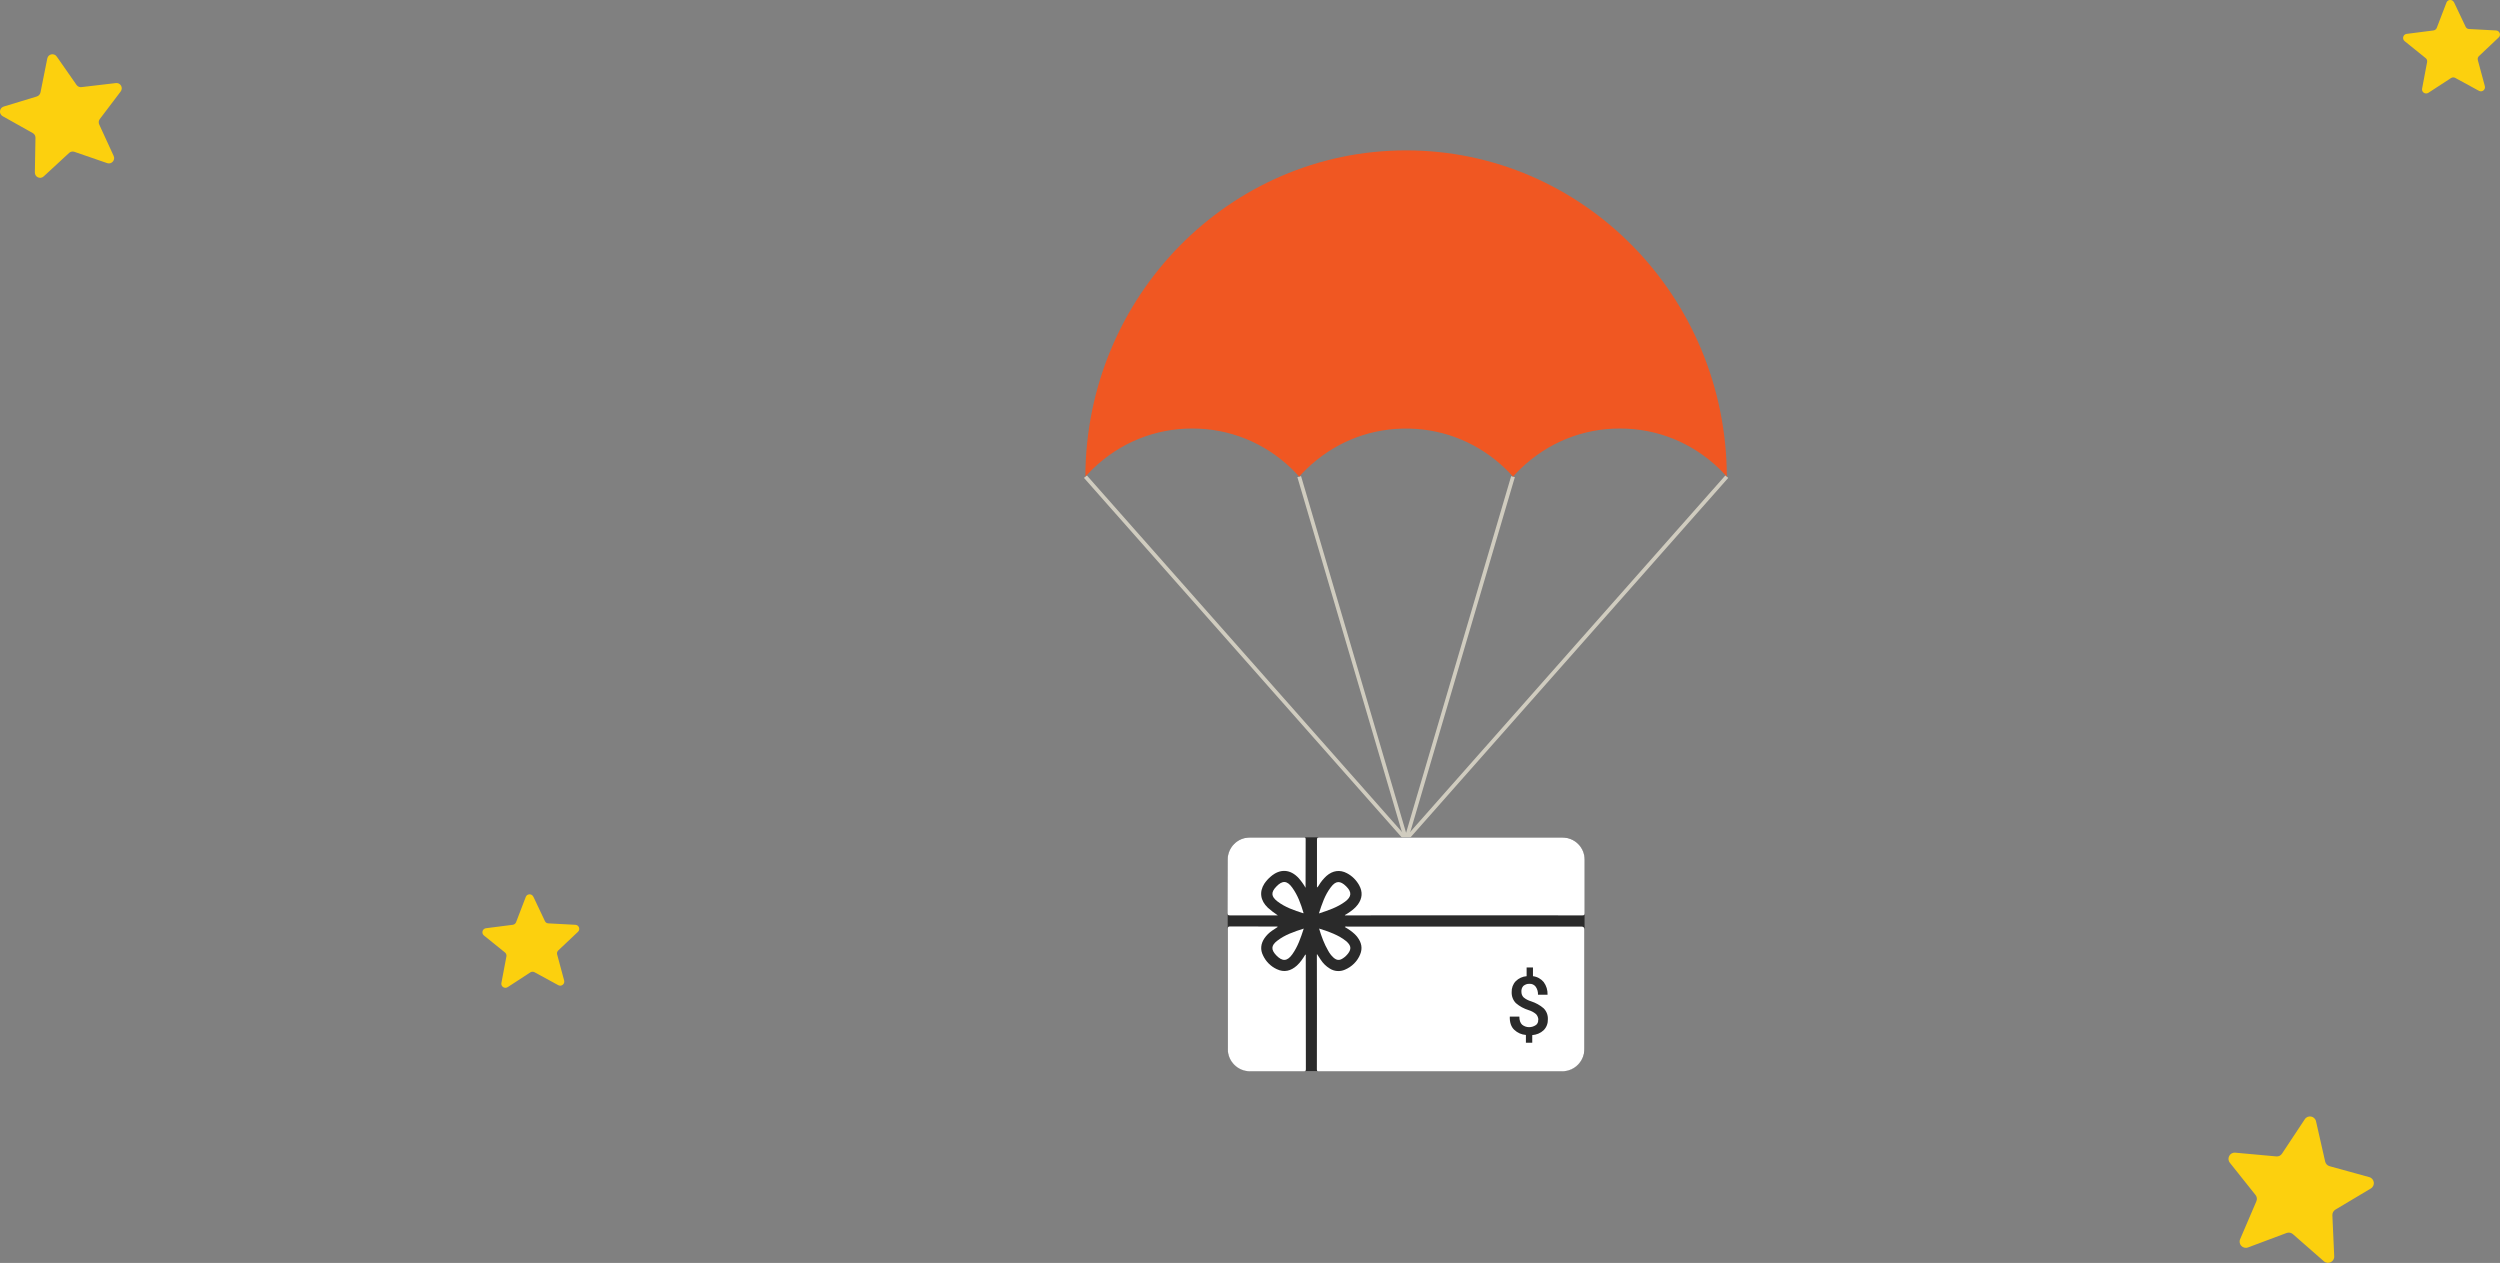 <?xml version="1.0" encoding="UTF-8"?><svg id="Layer_2" xmlns="http://www.w3.org/2000/svg" viewBox="0 0 488.43 246.74"><rect x="0" y="0" width="488.43" height="246.74" fill="#808080" stroke="none"/><g id="Layer_1-2"><g><polygon points="274.71 164.58 274.44 164.26 211.78 93.37 212.34 92.88 274.71 163.45 337.09 92.88 337.65 93.37 274.71 164.58" fill="#d0ccbf"/><polygon points="274.71 165.33 253.47 93.22 254.19 93.02 274.71 162.71 295.24 93.02 295.96 93.22 274.71 165.33" fill="#d0ccbf"/><path d="M274.71,29.38c-34.54,0-62.55,28.52-62.66,63.74l1.15-1.21c.06-.06,.18-.19,.32-.32,5.31-5.12,12.16-7.88,19.42-7.87,7.26-.01,14.11,2.75,19.42,7.87,.51,.49,1,1,1.47,1.53,.47-.53,.96-1.04,1.47-1.53,5.13-4.94,11.68-7.68,18.65-7.85h1.53c6.97,.18,13.52,2.92,18.65,7.85,.51,.49,1,1,1.47,1.53,.47-.53,.96-1.04,1.47-1.53,5.31-5.12,12.16-7.88,19.42-7.87,7.26-.01,14.11,2.75,19.42,7.87,.14,.13,.26,.26,.32,.32l1.15,1.21c-.11-35.22-28.12-63.74-62.66-63.74" fill="#f05722"/><path d="M479.45,.45l2.26,4.77c.13,.28,.38,.44,.68,.45l5.27,.28c.71,.04,1.03,.9,.51,1.37l-3.84,3.63c-.22,.2-.31,.5-.23,.79l1.37,5.09c.18,.68-.54,1.26-1.16,.91l-4.64-2.53c-.25-.13-.57-.12-.81,.04l-4.42,2.88c-.6,.38-1.36-.12-1.23-.81l.98-5.19c.06-.3-.05-.59-.29-.78l-4.1-3.31c-.55-.44-.3-1.33,.39-1.42l5.24-.67c.3-.04,.55-.24,.65-.51l1.89-4.93c.25-.66,1.17-.69,1.47-.06" fill="#fcd00e"/><path d="M104.2,175.18l2.26,4.77c.13,.28,.38,.44,.68,.45l5.27,.28c.71,.04,1.02,.9,.51,1.37l-3.84,3.63c-.22,.2-.31,.5-.23,.79l1.37,5.09c.18,.68-.54,1.26-1.16,.91l-4.64-2.53c-.25-.13-.57-.12-.81,.04l-4.42,2.88c-.6,.38-1.36-.12-1.23-.81l.98-5.19c.06-.3-.06-.59-.29-.78l-4.1-3.31c-.55-.44-.3-1.33,.39-1.42l5.24-.67c.3-.04,.54-.24,.65-.51l1.89-4.93c.25-.66,1.17-.69,1.47-.06" fill="#fcd00e"/><path d="M11.08,11.04l3.87,5.55c.22,.31,.59,.48,.97,.43l6.72-.79c.9-.11,1.48,.92,.94,1.64l-4.09,5.4c-.23,.3-.26,.71-.11,1.04l2.83,6.16c.37,.82-.42,1.69-1.27,1.4l-6.41-2.21c-.35-.12-.75-.04-1.03,.22l-4.97,4.59c-.67,.61-1.73,.13-1.72-.78l.12-6.77c.01-.37-.19-.73-.51-.91L.52,22.7c-.79-.44-.66-1.61,.2-1.88l6.47-1.97c.37-.11,.63-.41,.72-.78l1.33-6.65c.17-.88,1.33-1.12,1.84-.38" fill="#fcd00e"/><path d="M452.49,219.09l1.78,7.84c.1,.44,.43,.79,.86,.91l7.76,2.14c1.03,.29,1.22,1.67,.3,2.22l-6.91,4.12c-.38,.23-.62,.65-.6,1.1l.36,8.03c.05,1.08-1.22,1.67-2.02,.97l-6.05-5.3c-.35-.3-.81-.38-1.23-.23l-7.53,2.82c-1.02,.38-1.97-.63-1.55-1.61l3.17-7.4c.18-.41,.12-.88-.17-1.24l-5.01-6.29c-.67-.84,0-2.07,1.06-1.97l8.01,.73c.45,.05,.88-.17,1.12-.54l4.45-6.72c.59-.9,1.96-.65,2.2,.41" fill="#fcd00e"/><path d="M244.31,163.59h60.82c2.46,0,4.45,1.99,4.45,4.45v36.77c0,2.46-1.99,4.45-4.45,4.45h-60.82c-2.46,0-4.45-1.99-4.45-4.45v-36.79c0-2.46,1.99-4.43,4.45-4.43Z" fill="#2a2a2a"/><path d="M257.29,186.37c.29,.43,.51,.78,.74,1.13,.45,.7,1.05,1.29,1.76,1.72,.88,.57,1.99,.66,2.97,.23,1.35-.57,2.42-1.62,2.97-2.97,.51-1.21,.27-2.32-.51-3.36-.64-.86-1.52-1.44-2.48-2.01,.16-.16,.33-.08,.49-.08h45.77q.55,0,.55,.57v23.27c.04,2.4-1.87,4.39-4.27,4.43h-47.53c-.23,0-.47,.06-.47-.35,.02-7.44,.02-14.87,0-22.31l.02-.27Z" fill="#fff"/><path d="M262.74,178.78c.14-.08,.29-.18,.43-.25,.8-.51,1.56-1.05,2.13-1.83,.86-1.19,.96-2.44,.25-3.73-.55-1-1.37-1.83-2.38-2.36-1.37-.74-2.79-.55-4.02,.53-.59,.55-1.09,1.15-1.5,1.85-.08,.16-.2,.29-.35,.41v-9.35c0-.33,.08-.43,.43-.43h47.51c2.4,0,4.35,1.93,4.35,4.33h0v10.46c0,.33-.08,.43-.43,.43-15.36-.02-30.74-.02-46.1,0h-.27l-.04-.06Z" fill="#fff"/><path d="M249.66,181.08c-.37,.25-.74,.47-1.09,.72-.61,.41-1.13,.92-1.54,1.52-.72,1.07-.84,2.23-.25,3.38,.55,1.17,1.5,2.11,2.67,2.65,1.46,.7,2.77,.33,3.92-.7,.68-.62,1.19-1.39,1.66-2.17,.14,.1,.08,.21,.08,.31,0,7.36,0,14.74,.02,22.1,0,.33-.08,.41-.41,.41-3.49-.02-7.01,0-10.5,0-2.4,0-4.35-1.95-4.35-4.35v-23.46c0-.39,.1-.49,.49-.49,2.97,.02,5.91,.02,8.88,.02,.14-.02,.29,0,.43,.06Z" fill="#fff"/><path d="M255.07,173.45c-.37-.66-.82-1.29-1.33-1.87-1.62-1.78-3.65-1.91-5.47-.33-.49,.41-.9,.88-1.25,1.39-1.03,1.6-.78,3.32,.68,4.7,.61,.55,1.27,1.05,1.95,1.5h-9.33c-.37,0-.49-.06-.49-.47,.02-3.47,0-6.95,.02-10.4,0-2.4,1.93-4.35,4.33-4.35h10.5c.21,0,.41-.06,.41,.31-.02,3.12-.02,6.25-.02,9.37,.02,.06,0,.12-.02,.16Z" fill="#fff"/><path d="M254.72,181.41c-.59,1.83-1.17,3.53-2.23,5.02-1.01,1.42-1.95,1.46-3.16,.2-1.03-1.09-1-1.91,.2-2.83,1.5-1.17,3.3-1.78,5.19-2.38Z" fill="#fff"/><path d="M254.64,178.43c-1.8-.57-3.57-1.17-5.09-2.34-1.21-.94-1.27-1.76-.2-2.87,1.19-1.25,2.11-1.21,3.12,.2,1.07,1.48,1.68,3.16,2.19,4.9,.02,.02,0,.06-.02,.12Z" fill="#fff"/><path d="M257.68,178.46c.59-1.85,1.17-3.61,2.32-5.11,.98-1.31,1.83-1.33,2.99-.2,1.15,1.13,1.11,2.03-.2,3.01-1.5,1.11-3.26,1.7-5.11,2.3Z" fill="#fff"/><path d="M257.7,181.41c1.95,.62,3.81,1.25,5.35,2.5,.1,.08,.2,.18,.27,.27,.62,.66,.66,1.25,.14,1.99-.29,.41-.64,.76-1.05,1.03-.7,.49-1.25,.45-1.89-.12-.43-.39-.78-.86-1.05-1.37-.76-1.31-1.29-2.73-1.76-4.31Z" fill="#fff"/><path d="M300.55,199.25c0-.41-.16-.79-.44-1.11-.41-.35-.92-.63-1.46-.79-.92-.29-1.75-.73-2.48-1.36-.57-.57-.86-1.36-.83-2.16-.03-.79,.25-1.56,.79-2.13,.57-.57,1.33-.92,2.13-.98v-1.71h1.24v1.71c.83,.1,1.56,.51,2.09,1.14,.54,.73,.79,1.59,.76,2.48h-1.87c.03-.54-.13-1.11-.44-1.56-.29-.38-.73-.6-1.21-.57-.44-.03-.86,.13-1.21,.41-.29,.32-.41,.73-.38,1.14,0,.41,.13,.79,.41,1.08,.44,.38,.95,.63,1.49,.79,.89,.29,1.75,.76,2.44,1.36,.57,.57,.86,1.33,.83,2.13,.03,.79-.25,1.59-.83,2.16-.6,.57-1.4,.89-2.22,.95v1.49h-1.24v-1.52c-.86-.06-1.65-.41-2.29-1.02-.6-.57-.89-1.43-.86-2.54l.03-.03h1.84c0,.73,.19,1.27,.54,1.59,.79,.63,1.87,.63,2.7,.06,.29-.19,.48-.6,.44-1.02Z" fill="#2a2a2a"/></g></g></svg>